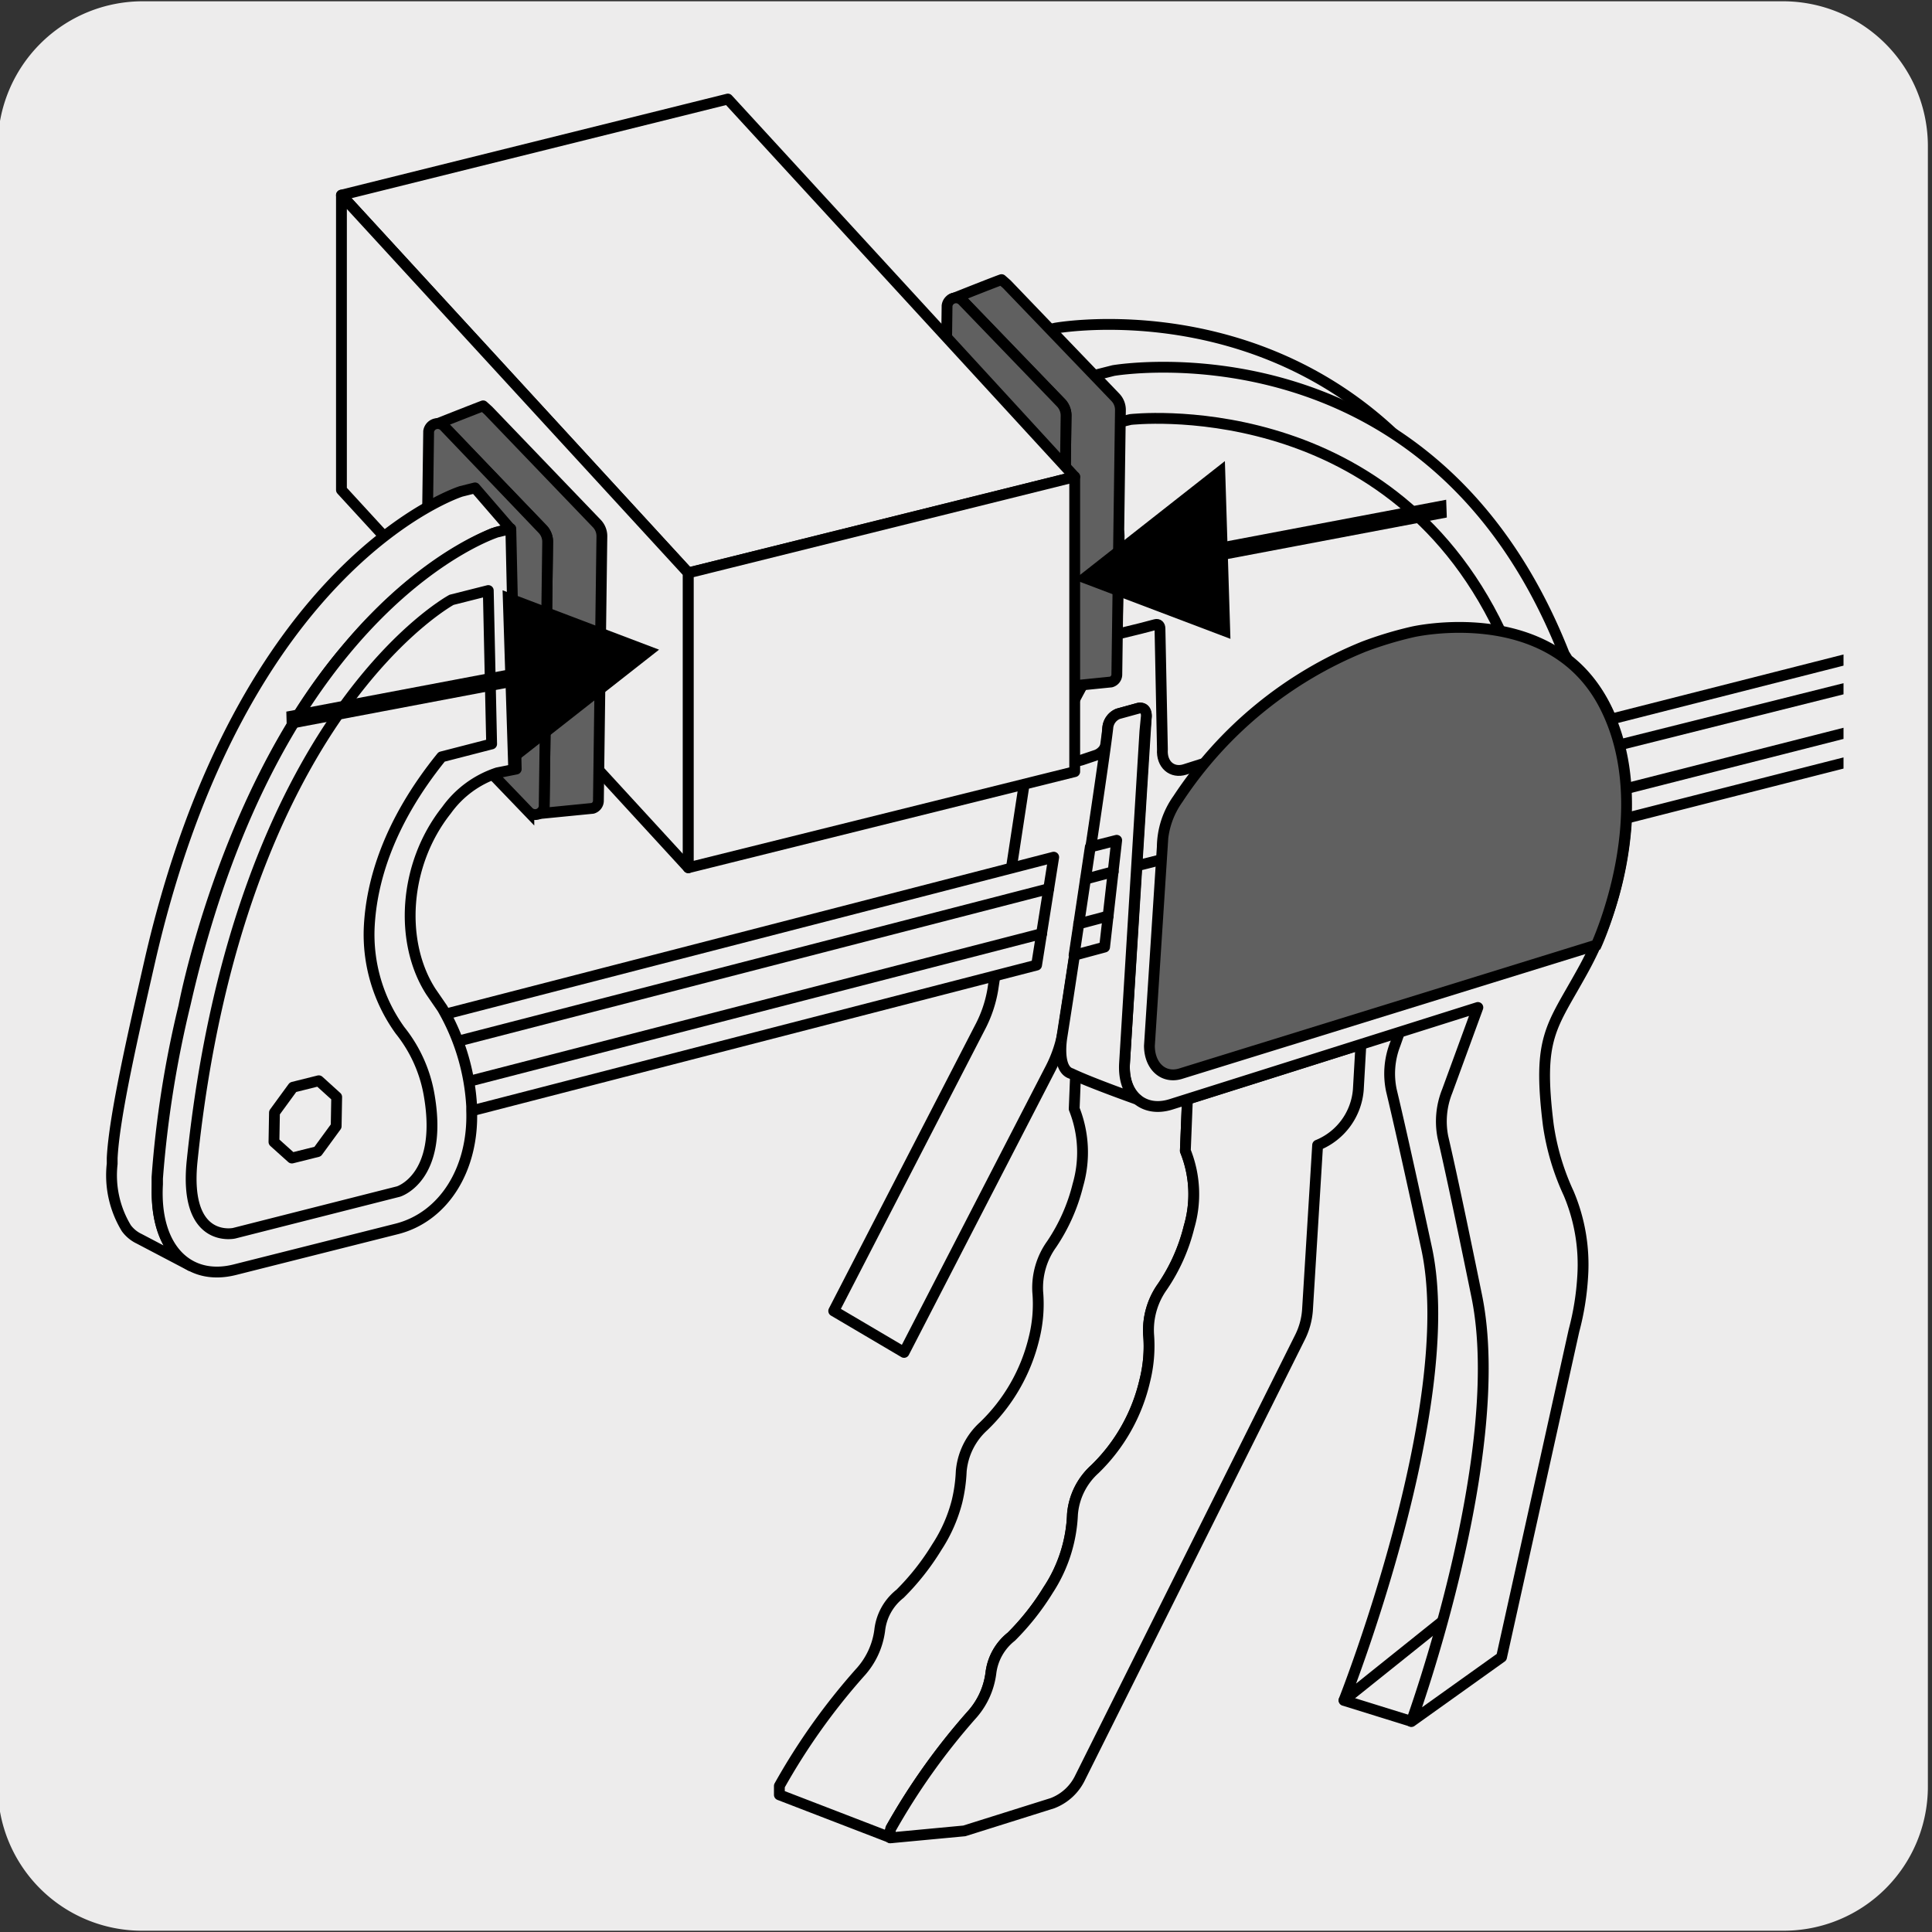 <svg xmlns="http://www.w3.org/2000/svg" xmlns:xlink="http://www.w3.org/1999/xlink" viewBox="0 0 150 150"><rect x="0" y="0" width="150" height="150" fill="#333333" stroke="none"/><defs><style>.cls-1,.cls-5{fill:none;}.cls-2,.cls-4{fill:#edecec;}.cls-3{clip-path:url(#clip-path);}.cls-4,.cls-5,.cls-6,.cls-8{stroke:#000;stroke-width:0.84px;}.cls-4,.cls-5,.cls-8{stroke-linejoin:round;}.cls-5{stroke-linecap:round;}.cls-6,.cls-8{fill:#606060;}.cls-6{stroke-miterlimit:10;}.cls-7{fill:#fff;}</style><clipPath id="clip-path"><rect class="cls-1" x="-0.17" y="-3.11" width="143.3" height="152.11"/></clipPath></defs><title>100144-03</title><g id="Capa_2" data-name="Capa 2"><path class="cls-2" d="M11.08.1H138.39a11.25,11.25,0,0,1,11.29,11.21v127.4a11.19,11.19,0,0,1-11.19,11.19H11A11.19,11.19,0,0,1-.17,138.71h0V11.34A11.25,11.25,0,0,1,11.08.1Z"/></g><g id="Capa_3" data-name="Capa 3"><g class="cls-3"><path class="cls-4" d="M92.19,85.35l-.16,4a9,9,0,0,1,.29,5.91,14.38,14.38,0,0,1-2.06,4.65,5.78,5.78,0,0,0-1.09,3.71,10.59,10.59,0,0,1-.29,3.59A13.94,13.94,0,0,1,85,114.07a5.33,5.33,0,0,0-1.74,3.49,11.11,11.11,0,0,1-1.89,5.89,19.31,19.31,0,0,1-2.85,3.62,4.24,4.24,0,0,0-1.59,2.85,5.94,5.94,0,0,1-1.52,3.27,50.17,50.17,0,0,0-6.26,8.8l0,.69-8.64-3.33,0-.69a49.88,49.88,0,0,1,6.26-8.8,6,6,0,0,0,1.53-3.27,4.19,4.19,0,0,1,1.58-2.85,19.34,19.34,0,0,0,2.86-3.63,11.84,11.84,0,0,0,1.56-3.53,12.06,12.06,0,0,0,.33-2.35,5.34,5.34,0,0,1,1.73-3.49,14,14,0,0,0,3.92-6.83,10.91,10.91,0,0,0,.29-3.6,5.79,5.79,0,0,1,1.08-3.71A14.35,14.35,0,0,0,83.69,92a9.12,9.12,0,0,0-.29-5.91l.16-4v-4.5l10.3,1.38Z"/><path class="cls-4" d="M117.39,47.59c3.12,2.37,5,6.87,4.66,12.71a27.45,27.45,0,0,1-3.27,11.47c-2.38,4.41-3.46,5.13-2.54,12a19.07,19.07,0,0,0,1.64,5.3A14.28,14.28,0,0,1,119,95.46a22.06,22.06,0,0,1-.63,4.23l-4.47,24.66L104.35,132s9-22.76,6.43-35c-1.51-7-2.33-10.58-2.75-12.33a6.28,6.28,0,0,1,.29-3.59l2.31-6.52L86.94,82.38c-2.14.69-3.77-.73-3.64-3.18l1.38-26.92c0-.48-.3-.75-.71-.62l-1.48.43a1.29,1.29,0,0,0-.8,1.1l0,1.06a1.3,1.3,0,0,1-.79,1.11l-1.11.35c-1.16.38-2-.39-2-1.72A3.19,3.19,0,0,1,78,53l1.91-3.46a3,3,0,0,0,.39-1.3l.06-4.4c.09-1.77-1.16-1.27-1.16-1.27l-.72.17L78,26.48l3.93-1S106.48,21,117.08,47.1Z"/><path class="cls-4" d="M83.27,51.37l-2.4.64L77.08,76.84a9.75,9.75,0,0,1-1,2.94l-11.35,22L70.19,105,81.54,83a10,10,0,0,0,1-2.94l3.79-24.82,1.19-.54Z"/><path class="cls-4" d="M14.18,84,81.81,66.55l-1.33,8.38L13.88,92.11S16.19,86.21,14.18,84Z"/><line class="cls-5" x1="81.42" y1="69" x2="14.97" y2="86.15"/><line class="cls-5" x1="80.87" y1="72.49" x2="14.64" y2="89.57"/><path class="cls-4" d="M69.12,142l0,.69,5.75-.54L81.71,140a3.94,3.94,0,0,0,2.16-2l17.06-34.17a5.61,5.61,0,0,0,.58-2.08l.79-12.84a5.08,5.08,0,0,0,3.16-4.31l.2-3.51L92.19,85.35l-.16,4a9,9,0,0,1,.29,5.9,14.25,14.25,0,0,1-2.07,4.64,5.8,5.8,0,0,0-1.07,3.72,11.15,11.15,0,0,1-.3,3.59A13.94,13.94,0,0,1,85,114.07a5.27,5.27,0,0,0-1.73,3.49,11.64,11.64,0,0,1-1.89,5.89,19.77,19.77,0,0,1-2.86,3.62,4.24,4.24,0,0,0-1.59,2.85,6,6,0,0,1-1.53,3.27,51.5,51.5,0,0,0-6.25,8.8"/><path class="cls-4" d="M121.72,51.22c3.09,2.4,4.89,6.91,4.54,12.75a27.52,27.52,0,0,1-3.4,11.44c-2.42,4.39-3.5,5.09-2.65,11.93a19,19,0,0,0,1.58,5.31,14.18,14.18,0,0,1,1.09,6.45,21.15,21.15,0,0,1-.68,4.22l-5.62,25.34-7,5s7.56-20.78,5.08-33c-1.43-7-2.22-10.61-2.63-12.36a6.28,6.28,0,0,1,.33-3.58l2.38-6.5L90.92,85.74c-2.15.68-3.76-.76-3.61-3.21L89,55.63c0-.48-.29-.76-.7-.62l-1.49.41a1.32,1.32,0,0,0-.81,1.1l-.06,1a1.29,1.29,0,0,1-.81,1.1L84,59c-1.15.37-2-.41-2-1.74a3.49,3.49,0,0,1,.24-1l2-3.44a2.93,2.93,0,0,0,.4-1.29l.11-4.41c.11-1.76-1.15-1.28-1.15-1.28l-.72.16L82.5,29.77l3.94-1s24.63-4.28,35,22Z"/><path class="cls-4" d="M93.51,59.26,92,59.74c-1,.32-1.83-.38-1.75-1.56l-.19-9.38c0-.23-.14-.37-.35-.31l-1.14.3-1.84.45.16-7.63c0-.85-.56-.62-.56-.62l-1.74.39-.18-8,3.36-.81s19.8-2.29,28.7,16.4"/><path class="cls-4" d="M117,57.89l55.5-14.11,2.71,1.66v3.33l-2.72,3-54.6,13.89A16.79,16.79,0,0,0,117,57.89Z"/><line class="cls-4" x1="175.2" y1="45.44" x2="86.43" y2="67.68"/><line class="cls-4" x1="175.27" y1="48.76" x2="118" y2="63.33"/><path class="cls-6" d="M109.68,49.06s10.66-2.46,14.88,5.69-.62,18.62-.62,18.62l-32.31,10c-1.31.38-2.38-.59-2.39-2.17l1-15.46a6.51,6.51,0,0,1,1.21-3.7A31.33,31.33,0,0,1,105.9,50.2,29.35,29.35,0,0,1,109.68,49.06Z"/><line class="cls-5" x1="109.53" y1="133.63" x2="104.35" y2="132.02"/><path class="cls-4" d="M87.31,82.53l1.58-25.76L89,55.63s.09-.84-.7-.62l-1.49.41a1.28,1.28,0,0,0-.8,1.1c-.32,2.86-3.07,20.83-3.07,20.83l-.49,3.14S82,83,83.17,83.35c1.47.71,5.11,2,5.11,2S87.18,84.63,87.31,82.53Z"/><polygon class="cls-4" points="83.39 74.17 85.76 73.53 86.7 65.24 84.65 65.76 83.39 74.17"/><line class="cls-5" x1="86.43" y1="67.68" x2="84.29" y2="68.25"/><line class="cls-5" x1="86.04" y1="71.12" x2="83.75" y2="71.73"/><path class="cls-7" d="M77.76,56l4.77,2.81a1.87,1.87,0,0,1-.26-2.3l2-3.76-5.07-2.6"/><path class="cls-5" d="M77.76,56l4.77,2.81a1.87,1.87,0,0,1-.26-2.3l2-3.76-5.07-2.6"/><path class="cls-8" d="M78.17,22.07l8.41,8.76a1.41,1.41,0,0,1,.41,1l-.28,20.56a.61.61,0,0,1-.45.56l-4.16.42a.57.57,0,0,0,.4-.57l.27-20.55a1.39,1.39,0,0,0-.41-1l-7.64-7.92a.68.68,0,0,0-.85-.1c3.46-1.38,3.89-1.52,3.89-1.52Z"/><path class="cls-6" d="M82.5,52.83l.27-20.56a1.44,1.44,0,0,0-.4-1l-7.65-7.94a.7.7,0,0,0-1.19.41l-.28,20.93a.47.47,0,0,0,.15.35l7.91,8.23A.71.71,0,0,0,82.5,52.83Z"/><polygon class="cls-4" points="56.51 7.69 26.51 15.15 53.44 44.48 83.44 37.02 56.51 7.69"/><polygon class="cls-4" points="53.44 67.37 26.51 38.04 26.51 15.15 53.44 44.48 53.44 67.37"/><polygon class="cls-4" points="83.44 59.91 53.44 67.37 53.44 44.48 83.44 37.02 83.44 59.91"/><path class="cls-8" d="M37.92,31.88l8.4,8.75a1.41,1.41,0,0,1,.41,1L46.46,62.2a.62.62,0,0,1-.45.56l-4.16.41a.56.56,0,0,0,.4-.56l.27-20.56a1.41,1.41,0,0,0-.41-1l-7.64-7.92a.69.69,0,0,0-.86-.09c3.48-1.38,3.9-1.53,3.9-1.53Z"/><path class="cls-6" d="M42.25,62.64l.27-20.56a1.42,1.42,0,0,0-.4-1l-7.65-8a.71.71,0,0,0-1.19.41L33,54.46a.49.49,0,0,0,.15.36l7.91,8.23A.71.71,0,0,0,42.25,62.64Z"/><path class="cls-4" d="M38.26,41.42l1.36-.37-2.74-3.17-1.08.27S18.72,43.52,11.61,74.71c-1.24,5.45-2.74,11.93-2.9,15.2l0,.45a7.9,7.9,0,0,0,1.1,5,2.65,2.65,0,0,0,1,.82l4,2.1c-.8-.42-2.62-1.81-2.62-5.79l0-1.1a80.93,80.93,0,0,1,2.08-13.24S17.29,62,26.49,50.88C27.81,49.34,32,44.19,38.26,41.42Z"/><path class="cls-4" d="M34.34,78.28a17.09,17.09,0,0,1,2.28,7.61v.33c.16,4.53-2.15,8.26-5.81,9.19L18.23,98.58c-3.65.92-6.28-1.72-6-6.64l0-.45A84.21,84.21,0,0,1,14.4,77.87c7.1-31.19,24.18-36.56,24.18-36.56l1.08-.26.42,18.66L38.62,60a7.88,7.88,0,0,0-3.95,2.9C31.31,67.13,31,73.19,33.46,77Z"/><polygon class="cls-4" points="26.14 85.17 26.1 87.44 24.66 89.41 22.66 89.91 21.27 88.66 21.31 86.38 22.75 84.41 24.75 83.91 26.14 85.17"/><path class="cls-5" d="M14.92,90.1c-.68,6.51,3.25,5.65,3.25,5.65l12.77-3.24s3.45-1.05,2.4-7.37A11,11,0,0,0,31.06,80a12.72,12.72,0,0,1-2.39-8.09c.18-3.41,1.45-8,5.62-13.15l3.88-1-.26-11.91-2.85.72S18.52,55.48,14.92,90.1Z"/><polygon points="22.27 56.64 22.23 55.25 41.24 51.65 41.28 53.04 22.27 56.64"/><polygon points="39.46 59.63 51.17 50.44 39.02 45.83 39.46 59.63"/><polygon points="112.28 38.8 112.33 40.18 93.32 43.78 93.28 42.4 112.28 38.8"/><polygon points="95.1 35.8 83.39 45 95.53 49.6 95.1 35.8"/></g></g></svg>